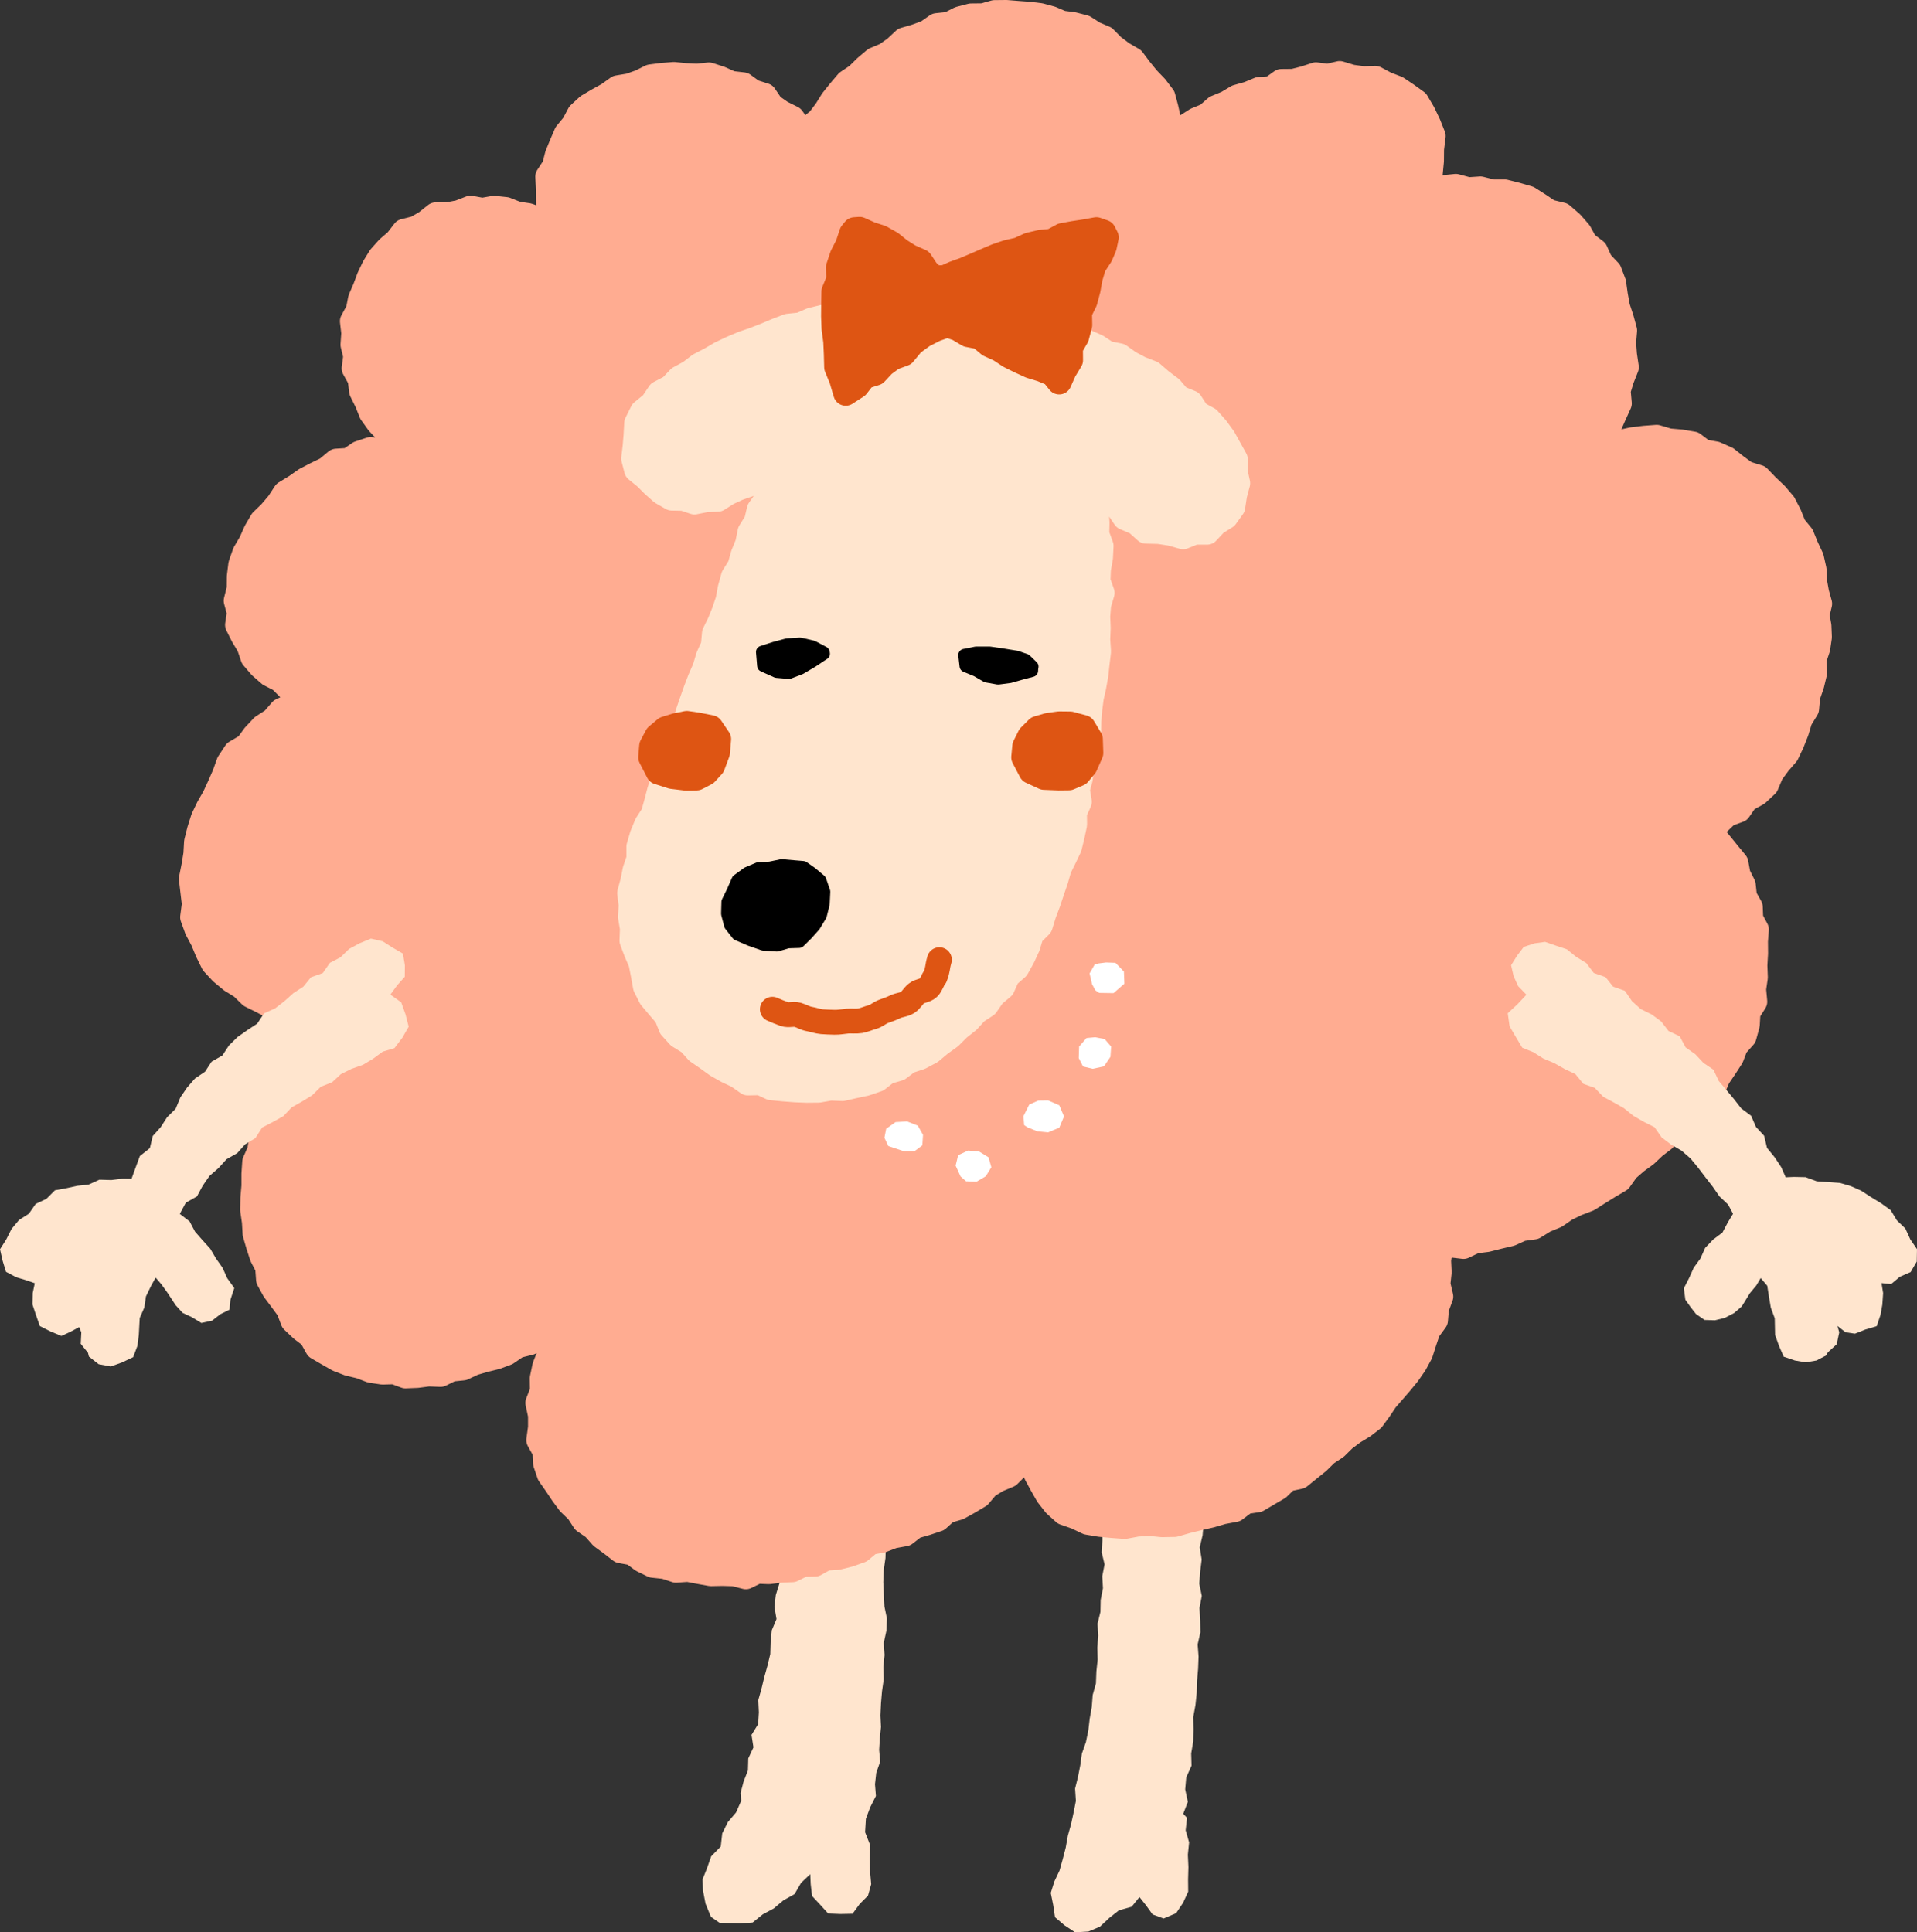 <?xml version="1.0" encoding="UTF-8"?>
<svg id="b" data-name="レイヤー 2" xmlns="http://www.w3.org/2000/svg" viewBox="0 0 166.42 167.78">
  <rect x="0" y="0" width="166.42" height="167.78" fill="#333333" stroke="none"/>
  <g id="c" data-name="オブジェクト">
    <g>
      <polygon points="72.35 133.65 71.48 133.17 70.52 132.83 69.59 133.19 68.81 133.71 68.21 134.49 68.15 135.48 67.88 136.49 67.66 137.49 67.35 138.49 67.23 139.51 67.41 140.58 67 141.55 66.9 142.58 66.87 143.62 66.63 144.62 66.35 145.62 66.11 146.62 65.83 147.61 65.88 148.67 65.82 149.7 65.24 150.64 65.41 151.72 64.96 152.68 64.93 153.72 64.55 154.7 64.29 155.69 64.34 156.37 63.9 157.37 63.18 158.22 62.7 159.19 62.57 160.33 61.74 161.18 61.36 162.26 60.99 163.18 61.03 164.16 61.25 165.3 61.72 166.44 62.46 166.95 63.34 166.99 64.22 167.02 65.34 166.93 66.22 166.22 67.17 165.71 68 165.01 68.98 164.46 69.54 163.49 70.34 162.73 70.38 163.61 70.5 164.63 71.19 165.37 71.9 166.15 72.95 166.19 74.01 166.17 74.64 165.31 75.35 164.6 75.63 163.6 75.53 162.47 75.51 161.34 75.54 160.2 75.1 159.09 75.17 157.92 75.54 156.93 76.04 155.94 75.96 154.92 76.07 153.93 76.41 152.96 76.32 151.94 76.38 150.95 76.48 149.95 76.43 148.95 76.48 147.9 76.57 146.85 76.72 145.8 76.69 144.75 76.79 143.7 76.72 142.65 76.95 141.6 77 140.55 76.78 139.49 76.73 138.44 76.68 137.38 76.72 136.33 76.87 135.28 76.9 134.19 76.04 133.52 75.22 132.93 74.19 132.87 73.2 133.09 72.35 133.65" fill="#ffe5ce"/>
      <polygon points="102.72 157.49 103.12 156.45 102.89 155.37 102.98 154.33 103.44 153.31 103.41 152.25 103.59 151.2 103.61 150.15 103.59 149.09 103.78 148.05 103.89 147 103.92 145.94 104.01 144.89 104.05 143.84 103.97 142.78 104.21 141.73 104.19 140.68 104.13 139.62 104.33 138.57 104.11 137.51 104.19 136.46 104.32 135.41 104.15 134.35 104.4 133.3 104.49 132.25 104.2 131.21 103.59 130.35 102.71 129.69 101.61 129.73 100.6 130.02 99.8 130.79 98.74 130.32 97.64 130.31 96.54 130.65 96.13 131.72 95.7 132.73 95.7 133.76 95.64 134.79 95.89 135.83 95.69 136.86 95.75 137.9 95.55 138.93 95.53 139.96 95.28 140.98 95.34 142.02 95.26 143.06 95.29 144.1 95.18 145.13 95.14 146.17 94.86 147.17 94.78 148.21 94.6 149.23 94.48 150.25 94.27 151.27 93.92 152.26 93.78 153.28 93.58 154.3 93.33 155.3 93.4 156.37 93.2 157.39 92.98 158.4 92.7 159.4 92.52 160.42 92.26 161.42 91.98 162.42 91.53 163.37 91.22 164.36 91.43 165.4 91.59 166.47 92.41 167.17 93.33 167.78 94.49 167.71 95.49 167.29 96.3 166.53 97.14 165.87 98.24 165.56 98.92 164.72 99.5 165.45 100.06 166.23 101.02 166.58 102.1 166.12 102.71 165.21 103.15 164.25 103.14 163.18 103.17 162.11 103.12 161.04 103.23 159.97 102.93 158.92 103.05 157.84 102.72 157.49" fill="#ffe5ce"/>
      <g>
        <polygon points="89.73 126.12 89.6 127.01 89.95 128 90.44 128.9 90.96 129.81 91.61 130.64 92.4 131.35 93.43 131.71 94.42 132.18 95.49 132.36 96.56 132.46 97.64 132.54 98.72 132.34 99.79 132.28 100.88 132.39 101.97 132.37 103.01 132.07 104.06 131.81 105.11 131.57 106.14 131.27 107.21 131.07 108.11 130.39 109.17 130.23 110.07 129.7 110.96 129.18 111.72 128.44 112.81 128.21 113.61 127.56 114.42 126.91 115.14 126.2 115.97 125.65 116.68 124.95 117.48 124.35 118.35 123.82 119.14 123.21 119.74 122.39 120.3 121.55 120.95 120.8 121.6 120.05 122.23 119.28 122.82 118.43 123.32 117.51 123.64 116.51 123.97 115.53 124.62 114.64 124.71 113.58 125.08 112.58 124.83 111.5 124.94 110.47 124.89 109.44 125.02 108.46 125.96 108.1 127.05 108.23 128.03 107.76 129.08 107.63 130.11 107.37 131.13 107.13 132.1 106.69 133.17 106.54 134.09 105.97 135.06 105.57 135.94 104.96 136.89 104.5 137.89 104.12 138.78 103.55 139.68 102.99 140.6 102.45 141.24 101.55 142.03 100.86 142.88 100.24 143.62 99.54 144.43 98.92 145.08 98.12 146.06 97.67 146.65 96.81 147.2 95.95 147.86 95.17 148.73 94.52 149.15 93.54 149.74 92.67 150.31 91.79 150.68 90.82 151.41 90 151.69 88.98 151.75 87.91 152.34 86.97 152.24 85.89 152.39 84.86 152.35 83.82 152.41 82.78 152.4 81.73 152.48 80.71 151.99 79.79 151.95 78.76 151.45 77.87 151.34 76.85 150.89 75.95 150.7 74.93 150.04 74.13 149.41 73.35 148.78 72.58 148.26 71.88 149.13 71.48 149.92 70.72 150.95 70.34 151.58 69.43 152.55 68.9 153.34 68.16 153.77 67.14 154.4 66.28 155.11 65.46 155.57 64.49 155.96 63.5 156.27 62.47 156.84 61.54 156.94 60.45 157.29 59.44 157.54 58.4 157.47 57.3 157.81 56.27 157.95 55.32 157.91 54.35 157.74 53.39 157.97 52.42 157.71 51.48 157.54 50.54 157.49 49.48 157.26 48.45 156.81 47.49 156.41 46.51 155.74 45.69 155.34 44.7 154.85 43.75 154.16 42.94 153.39 42.21 152.65 41.44 151.57 41.11 150.73 40.5 149.9 39.84 148.93 39.41 147.87 39.22 146.98 38.55 145.92 38.37 144.86 38.28 143.82 37.97 142.75 38.05 141.69 38.18 140.66 38.41 139.58 38.41 138.45 38.87 139.26 37.94 139.71 36.97 140.14 36 140.58 35.03 140.48 33.91 140.79 32.9 141.19 31.89 141.03 30.81 140.95 29.76 141.04 28.7 140.76 27.67 140.43 26.68 140.24 25.64 140.09 24.57 139.71 23.57 138.95 22.77 138.51 21.8 137.63 21.13 137.11 20.18 136.4 19.37 135.58 18.66 134.47 18.39 133.6 17.8 132.69 17.22 131.66 16.92 130.63 16.66 129.55 16.66 128.52 16.4 127.46 16.47 126.38 16.18 125.31 16.29 124.31 16.77 123.12 16.95 123.78 15.98 124.17 15.02 124.27 13.98 124.28 12.93 124.42 11.81 124.01 10.78 123.54 9.8 122.98 8.85 122.12 8.23 121.27 7.66 120.31 7.29 119.39 6.8 118.34 6.83 117.33 6.69 116.3 6.38 115.28 6.62 114.24 6.49 113.26 6.81 112.28 7.06 111.24 7.07 110.36 7.7 109.32 7.76 108.38 8.15 107.39 8.43 106.52 8.95 105.57 9.34 104.79 10.02 103.84 10.41 102.98 10.96 102.34 11.78 101.61 12.32 101.71 11.4 101.45 10.41 101.23 9.42 100.96 8.4 100.33 7.57 99.61 6.82 98.96 6.02 98.33 5.18 97.42 4.65 96.6 4.03 95.89 3.31 94.97 2.92 94.13 2.38 93.16 2.13 92.17 2 91.26 1.61 90.3 1.35 89.32 1.23 88.35 1.16 87.36 1.08 86.34 1.09 85.34 1.37 84.3 1.38 83.3 1.64 82.38 2.11 81.33 2.22 80.47 2.82 79.51 3.17 78.51 3.46 77.74 4.18 76.91 4.77 75.94 5.18 75.16 5.84 74.43 6.56 73.57 7.14 72.9 7.93 72.26 8.73 71.72 9.6 71.1 10.42 70.28 11.09 69.83 12.06 69.37 11.1 68.77 10.25 67.81 9.77 66.98 9.19 66.37 8.29 65.36 7.97 64.52 7.36 63.47 7.24 62.53 6.82 61.55 6.5 60.51 6.61 59.5 6.56 58.5 6.46 57.49 6.54 56.49 6.67 55.58 7.12 54.65 7.45 53.63 7.62 52.79 8.22 51.92 8.7 51.04 9.22 50.29 9.91 49.81 10.82 49.16 11.61 48.76 12.54 48.38 13.47 48.13 14.45 47.55 15.34 47.61 16.38 47.62 17.38 47.63 18.36 47.91 19.48 46.81 19.08 45.87 18.72 44.87 18.57 43.91 18.19 42.89 18.08 41.87 18.26 40.85 18.07 39.87 18.45 38.89 18.64 37.83 18.65 37 19.31 36.13 19.82 35.09 20.08 34.45 20.91 33.69 21.57 33.01 22.33 32.48 23.19 32.04 24.11 31.69 25.05 31.29 25.97 31.1 26.95 30.59 27.89 30.71 28.92 30.64 29.93 30.88 30.92 30.74 31.98 31.26 32.92 31.39 33.96 31.85 34.89 32.24 35.86 32.85 36.71 33.56 37.46 34.32 38.2 35.4 38.64 34.25 38.75 33.27 39.14 32.17 39.03 31.18 39.36 30.29 39.97 29.2 40.04 28.37 40.73 27.44 41.18 26.52 41.66 25.66 42.26 24.76 42.81 24.17 43.71 23.5 44.5 22.74 45.24 22.21 46.15 21.79 47.1 21.25 48.02 20.9 49.02 20.77 50.07 20.76 51.12 20.5 52.16 20.78 53.19 20.62 54.26 21.09 55.2 21.62 56.08 21.96 57.08 22.64 57.87 23.42 58.55 24.34 59.02 25.11 59.79 26.18 59.88 27.1 60.07 26.25 60.56 25.41 61.23 24.43 61.69 23.71 62.52 22.81 63.1 22.08 63.88 21.45 64.75 20.46 65.33 19.86 66.24 19.49 67.27 19.06 68.25 18.62 69.2 18.1 70.11 17.64 71.07 17.32 72.08 17.06 73.11 17 74.17 16.83 75.21 16.61 76.3 16.74 77.41 16.87 78.5 16.72 79.64 17.1 80.69 17.61 81.65 18.02 82.64 18.5 83.62 19.24 84.42 20.07 85.11 20.99 85.68 21.77 86.44 22.74 86.92 23.69 87.43 24.69 87.84 25.8 87.88 26.85 88.06 27.88 88.53 28.99 88.44 28.12 89.05 27.51 89.9 26.76 90.62 26.39 91.63 25.58 92.32 25.23 93.31 24.64 94.15 23.95 94.96 23.76 96.01 23.19 96.9 23.14 97.97 22.69 98.91 22.54 99.93 22.11 100.9 22.04 101.94 22.04 102.98 21.95 104.01 21.93 105.05 22.08 106.08 22.14 107.11 22.43 108.11 22.75 109.09 23.23 110.02 23.31 111.1 23.81 112.01 24.44 112.85 25.05 113.68 25.43 114.68 26.19 115.4 27.01 116.03 27.55 117 28.46 117.53 29.34 118.03 30.29 118.4 31.27 118.63 32.21 118.99 33.21 119.14 34.22 119.11 35.2 119.47 36.21 119.43 37.21 119.3 38.24 119.34 39.18 118.88 40.19 118.78 41.11 118.35 42.07 118.07 43.05 117.83 43.99 117.48 44.91 116.85 46 116.58 46.87 115.89 47.8 115.32 48.56 114.73 48.44 115.65 47.85 116.58 47.69 117.64 47.29 118.65 47.07 119.69 47.09 120.78 46.69 121.81 46.92 122.89 46.92 123.95 46.77 125.04 47.31 126.01 47.36 127.05 47.69 128.02 48.28 128.86 48.84 129.7 49.44 130.51 50.17 131.21 50.73 132.07 51.57 132.65 52.25 133.42 53.07 134.02 53.88 134.65 54.92 134.84 55.76 135.46 56.68 135.91 57.71 136.02 58.68 136.34 59.72 136.27 60.71 136.46 61.71 136.64 62.72 136.62 63.73 136.65 64.75 136.91 65.73 136.43 66.75 136.47 67.76 136.34 68.78 136.3 69.72 135.83 70.76 135.81 71.67 135.3 72.71 135.23 73.71 134.98 74.69 134.63 75.53 133.93 76.56 133.74 77.52 133.37 78.56 133.18 79.4 132.53 80.41 132.24 81.4 131.91 82.19 131.2 83.21 130.9 84.11 130.4 85 129.87 85.7 129.04 86.58 128.5 87.56 128.09 88.29 127.36 89.06 126.66 89.73 126.12" fill="#ffac91" fill-rule="evenodd"/>
        <polygon points="89.73 126.12 89.6 127.01 89.95 128 90.44 128.9 90.96 129.81 91.61 130.64 92.4 131.35 93.43 131.71 94.42 132.18 95.49 132.36 96.56 132.46 97.64 132.54 98.72 132.34 99.79 132.28 100.88 132.39 101.97 132.37 103.01 132.07 104.06 131.81 105.11 131.57 106.14 131.27 107.21 131.07 108.11 130.39 109.17 130.23 110.07 129.7 110.96 129.18 111.72 128.44 112.81 128.21 113.61 127.56 114.42 126.91 115.14 126.2 115.97 125.65 116.68 124.95 117.48 124.35 118.35 123.82 119.14 123.21 119.74 122.39 120.3 121.55 120.95 120.8 121.6 120.05 122.23 119.28 122.82 118.43 123.32 117.51 123.64 116.51 123.97 115.53 124.62 114.64 124.71 113.58 125.08 112.58 124.83 111.5 124.94 110.47 124.89 109.44 125.02 108.46 125.96 108.1 127.05 108.23 128.03 107.76 129.08 107.63 130.11 107.37 131.13 107.13 132.1 106.69 133.17 106.54 134.09 105.97 135.06 105.57 135.94 104.96 136.89 104.5 137.89 104.12 138.78 103.55 139.68 102.99 140.6 102.45 141.24 101.55 142.03 100.86 142.88 100.24 143.62 99.54 144.43 98.92 145.08 98.12 146.06 97.67 146.65 96.81 147.2 95.95 147.86 95.17 148.73 94.52 149.15 93.54 149.74 92.67 150.31 91.79 150.68 90.82 151.41 90 151.69 88.98 151.75 87.91 152.34 86.97 152.24 85.89 152.39 84.86 152.35 83.82 152.41 82.78 152.4 81.73 152.48 80.71 151.99 79.79 151.95 78.76 151.45 77.87 151.34 76.85 150.89 75.95 150.7 74.93 150.04 74.13 149.41 73.35 148.78 72.58 148.26 71.88 149.13 71.48 149.92 70.72 150.95 70.34 151.58 69.43 152.55 68.9 153.34 68.16 153.77 67.14 154.4 66.28 155.11 65.46 155.57 64.49 155.96 63.5 156.27 62.47 156.84 61.54 156.94 60.45 157.29 59.44 157.54 58.4 157.47 57.3 157.81 56.27 157.95 55.32 157.91 54.35 157.74 53.39 157.97 52.42 157.71 51.48 157.54 50.54 157.49 49.48 157.26 48.45 156.81 47.49 156.41 46.51 155.74 45.69 155.34 44.7 154.85 43.75 154.16 42.94 153.39 42.21 152.65 41.44 151.57 41.11 150.73 40.5 149.9 39.84 148.93 39.41 147.87 39.22 146.98 38.55 145.92 38.37 144.86 38.28 143.82 37.97 142.75 38.05 141.69 38.18 140.66 38.41 139.58 38.41 138.45 38.87 139.26 37.94 139.71 36.97 140.14 36 140.58 35.03 140.48 33.91 140.79 32.9 141.19 31.89 141.03 30.81 140.95 29.76 141.04 28.7 140.76 27.67 140.43 26.68 140.24 25.64 140.09 24.57 139.71 23.57 138.95 22.77 138.51 21.8 137.63 21.13 137.11 20.18 136.4 19.37 135.58 18.66 134.47 18.39 133.6 17.8 132.69 17.22 131.66 16.92 130.63 16.66 129.55 16.66 128.52 16.4 127.46 16.47 126.38 16.18 125.31 16.29 124.31 16.77 123.12 16.95 123.78 15.98 124.17 15.02 124.27 13.98 124.28 12.93 124.42 11.81 124.01 10.78 123.54 9.8 122.98 8.85 122.12 8.23 121.27 7.66 120.31 7.29 119.39 6.8 118.34 6.83 117.33 6.69 116.3 6.38 115.28 6.62 114.24 6.49 113.26 6.81 112.28 7.06 111.24 7.07 110.36 7.7 109.32 7.76 108.38 8.15 107.39 8.43 106.52 8.95 105.57 9.34 104.79 10.02 103.84 10.41 102.98 10.96 102.34 11.78 101.61 12.32 101.71 11.4 101.45 10.41 101.23 9.42 100.96 8.4 100.33 7.57 99.61 6.82 98.96 6.02 98.33 5.18 97.42 4.65 96.6 4.03 95.89 3.31 94.97 2.92 94.13 2.38 93.16 2.13 92.17 2 91.26 1.61 90.3 1.35 89.32 1.23 88.35 1.16 87.36 1.08 86.34 1.09 85.34 1.37 84.3 1.38 83.3 1.64 82.38 2.11 81.33 2.22 80.47 2.82 79.51 3.17 78.51 3.46 77.74 4.18 76.91 4.77 75.94 5.18 75.16 5.84 74.43 6.56 73.57 7.14 72.9 7.93 72.26 8.73 71.72 9.6 71.1 10.42 70.28 11.09 69.83 12.06 69.37 11.1 68.77 10.25 67.81 9.77 66.98 9.19 66.37 8.29 65.36 7.97 64.52 7.36 63.47 7.24 62.53 6.82 61.55 6.5 60.51 6.61 59.5 6.56 58.5 6.46 57.49 6.54 56.49 6.67 55.58 7.12 54.65 7.45 53.63 7.62 52.79 8.22 51.92 8.7 51.04 9.22 50.29 9.91 49.81 10.82 49.16 11.61 48.76 12.54 48.38 13.47 48.13 14.45 47.55 15.34 47.61 16.38 47.62 17.38 47.63 18.36 47.91 19.48 46.81 19.08 45.87 18.72 44.87 18.57 43.91 18.19 42.89 18.08 41.87 18.26 40.85 18.07 39.87 18.45 38.89 18.64 37.83 18.65 37 19.31 36.13 19.82 35.09 20.08 34.45 20.91 33.69 21.57 33.01 22.33 32.48 23.19 32.04 24.11 31.69 25.05 31.29 25.97 31.1 26.95 30.59 27.89 30.71 28.92 30.64 29.93 30.88 30.92 30.74 31.98 31.26 32.92 31.39 33.96 31.85 34.89 32.24 35.86 32.85 36.71 33.56 37.46 34.32 38.2 35.4 38.64 34.25 38.75 33.27 39.14 32.17 39.03 31.18 39.36 30.29 39.97 29.2 40.04 28.37 40.73 27.44 41.18 26.52 41.66 25.66 42.26 24.76 42.81 24.17 43.71 23.5 44.5 22.74 45.24 22.21 46.15 21.79 47.1 21.25 48.02 20.9 49.02 20.77 50.07 20.76 51.12 20.5 52.16 20.78 53.19 20.62 54.26 21.09 55.2 21.62 56.08 21.96 57.08 22.64 57.87 23.42 58.55 24.34 59.02 25.11 59.79 26.18 59.88 27.1 60.07 26.25 60.56 25.41 61.23 24.43 61.69 23.71 62.52 22.81 63.1 22.08 63.88 21.45 64.75 20.46 65.33 19.86 66.24 19.49 67.27 19.06 68.25 18.62 69.2 18.1 70.11 17.64 71.07 17.32 72.08 17.06 73.11 17 74.17 16.83 75.21 16.61 76.3 16.74 77.41 16.87 78.5 16.72 79.64 17.1 80.69 17.61 81.65 18.02 82.64 18.5 83.62 19.24 84.42 20.07 85.11 20.99 85.68 21.77 86.44 22.74 86.92 23.69 87.43 24.69 87.84 25.8 87.88 26.85 88.06 27.88 88.53 28.99 88.44 28.12 89.05 27.51 89.9 26.76 90.62 26.39 91.63 25.58 92.32 25.23 93.31 24.64 94.15 23.95 94.96 23.76 96.01 23.19 96.9 23.14 97.97 22.69 98.91 22.54 99.93 22.11 100.9 22.04 101.94 22.04 102.98 21.95 104.01 21.93 105.05 22.08 106.08 22.14 107.11 22.43 108.11 22.75 109.09 23.23 110.02 23.31 111.1 23.81 112.01 24.44 112.85 25.05 113.68 25.43 114.68 26.19 115.4 27.01 116.03 27.55 117 28.46 117.53 29.34 118.03 30.29 118.4 31.27 118.63 32.21 118.99 33.21 119.14 34.22 119.11 35.2 119.47 36.21 119.43 37.21 119.3 38.24 119.34 39.18 118.88 40.19 118.78 41.11 118.35 42.07 118.07 43.05 117.83 43.99 117.48 44.91 116.85 46 116.58 46.87 115.89 47.8 115.32 48.56 114.73 48.44 115.65 47.85 116.58 47.69 117.64 47.29 118.65 47.07 119.69 47.09 120.78 46.69 121.81 46.92 122.89 46.92 123.95 46.77 125.04 47.31 126.01 47.36 127.05 47.69 128.02 48.28 128.86 48.84 129.7 49.44 130.51 50.17 131.21 50.73 132.07 51.57 132.65 52.25 133.42 53.07 134.02 53.88 134.65 54.92 134.84 55.76 135.46 56.68 135.91 57.71 136.02 58.68 136.34 59.72 136.27 60.71 136.46 61.71 136.64 62.72 136.62 63.73 136.65 64.75 136.91 65.73 136.43 66.75 136.47 67.76 136.34 68.78 136.3 69.72 135.83 70.76 135.81 71.67 135.3 72.71 135.23 73.71 134.98 74.69 134.63 75.53 133.93 76.56 133.74 77.52 133.37 78.56 133.18 79.4 132.53 80.41 132.24 81.4 131.91 82.19 131.2 83.21 130.9 84.11 130.4 85 129.87 85.7 129.04 86.58 128.5 87.56 128.09 88.29 127.36 89.06 126.66 89.73 126.12" fill="none" stroke="#ffac91" stroke-linecap="round" stroke-linejoin="round" stroke-width="2.16"/>
      </g>
      <g>
        <polygon points="85.07 27.28 83.98 27.41 82.99 26.97 81.92 27.14 80.88 27.01 79.84 26.79 78.79 26.94 77.74 26.84 76.69 26.86 75.67 27.18 74.59 27 73.55 27.19 72.52 27.4 71.48 27.54 70.45 27.79 69.48 28.21 68.42 28.32 67.43 28.7 66.46 29.11 65.48 29.49 64.49 29.83 63.52 30.24 62.57 30.69 61.66 31.22 60.73 31.7 59.89 32.34 58.97 32.84 58.24 33.61 57.25 34.13 56.63 35.05 55.76 35.76 55.27 36.75 55.21 37.85 55.13 38.81 55.01 39.81 55.26 40.79 56.06 41.44 56.72 42.1 57.45 42.75 58.32 43.25 59.33 43.27 60.29 43.59 61.29 43.39 62.31 43.35 63.18 42.8 64.07 42.39 65.02 42.06 65.9 41.58 66.64 40.91 67.38 40.24 68.15 39.51 67.67 40.5 67.37 41.5 66.98 42.46 66.52 43.39 65.91 44.26 65.67 45.28 65.11 46.18 64.9 47.21 64.51 48.17 64.23 49.17 63.67 50.07 63.39 51.08 63.2 52.11 62.87 53.09 62.48 54.06 62.02 55 61.92 56.07 61.49 57.02 61.19 58.02 60.77 58.98 60.4 59.95 60.05 60.94 59.71 61.93 59.46 62.94 59.18 63.94 58.59 64.82 58.58 65.91 57.93 66.76 57.57 67.72 57.25 68.7 56.99 69.7 56.71 70.7 56.14 71.58 55.75 72.53 55.46 73.52 55.46 74.58 55.13 75.55 54.93 76.55 54.66 77.55 54.79 78.59 54.73 79.61 54.9 80.62 54.86 81.67 55.23 82.65 55.64 83.6 55.84 84.62 56.03 85.67 56.5 86.6 57.18 87.41 57.86 88.2 58.25 89.19 58.95 89.96 59.86 90.52 60.55 91.29 61.39 91.87 62.22 92.47 63.12 92.98 64.05 93.42 64.92 94.03 66.01 94.01 66.96 94.45 67.99 94.55 69.02 94.63 70.04 94.67 71.07 94.66 72.09 94.48 73.14 94.52 74.15 94.29 75.17 94.07 76.16 93.73 77.01 93.07 78.01 92.78 78.86 92.14 79.87 91.81 80.81 91.31 81.62 90.63 82.47 90.02 83.21 89.28 84.03 88.63 84.73 87.86 85.62 87.27 86.22 86.4 87.03 85.72 87.47 84.74 88.28 84.03 88.79 83.11 89.23 82.16 89.53 81.15 90.31 80.37 90.62 79.36 90.99 78.38 91.32 77.39 91.66 76.4 91.95 75.39 92.4 74.48 92.84 73.56 93.08 72.58 93.29 71.59 93.28 70.56 93.7 69.62 93.53 68.56 93.79 67.59 93.87 66.58 93.96 65.58 94.09 64.58 94.51 63.61 94.53 62.6 94.61 61.59 94.74 60.58 94.96 59.6 95.14 58.59 95.25 57.58 95.37 56.57 95.3 55.54 95.34 54.53 95.3 53.51 95.38 52.5 95.68 51.48 95.32 50.46 95.36 49.44 95.54 48.42 95.59 47.4 95.22 46.39 95.24 45.37 95.17 44.35 95.18 43.32 95.12 42.31 94.94 41.3 94.92 40.28 94.54 39.45 95.01 40.31 95.46 41.28 95.7 42.35 96.38 43.2 97.04 44.04 97.66 44.95 98.67 45.38 99.49 46.12 100.61 46.15 101.64 46.31 102.71 46.61 103.7 46.21 104.79 46.21 105.53 45.42 106.41 44.87 107.02 44.02 107.18 42.97 107.45 41.96 107.23 40.94 107.24 39.88 106.73 38.96 106.22 38.04 105.6 37.19 104.9 36.4 103.95 35.88 103.36 34.96 102.33 34.54 101.64 33.73 100.79 33.09 99.98 32.39 98.98 32 98.05 31.51 97.18 30.89 96.12 30.68 95.23 30.09 94.26 29.67 93.21 29.49 92.21 29.15 91.26 28.62 90.16 28.68 89.16 28.34 88.15 28.01 87.13 27.77 86.06 27.69 85.07 27.28" fill="#ffe5ce" fill-rule="evenodd"/>
        <polygon points="85.07 27.28 83.98 27.41 82.99 26.97 81.92 27.14 80.88 27.01 79.84 26.79 78.79 26.94 77.74 26.84 76.69 26.86 75.67 27.18 74.59 27 73.55 27.19 72.52 27.4 71.48 27.54 70.45 27.79 69.48 28.21 68.42 28.32 67.43 28.7 66.46 29.11 65.48 29.49 64.49 29.83 63.52 30.24 62.57 30.69 61.66 31.22 60.73 31.7 59.89 32.34 58.97 32.84 58.24 33.61 57.25 34.13 56.63 35.05 55.76 35.76 55.27 36.75 55.21 37.85 55.13 38.81 55.01 39.81 55.26 40.79 56.06 41.44 56.72 42.1 57.45 42.75 58.32 43.25 59.33 43.27 60.29 43.59 61.29 43.39 62.31 43.35 63.18 42.8 64.07 42.39 65.02 42.06 65.9 41.58 66.64 40.91 67.38 40.24 68.15 39.51 67.67 40.5 67.37 41.5 66.98 42.46 66.52 43.39 65.91 44.26 65.67 45.28 65.11 46.18 64.9 47.21 64.51 48.17 64.23 49.17 63.67 50.07 63.39 51.08 63.2 52.11 62.87 53.09 62.48 54.06 62.02 55 61.92 56.07 61.49 57.02 61.19 58.02 60.77 58.98 60.4 59.95 60.05 60.94 59.71 61.93 59.46 62.94 59.18 63.94 58.59 64.82 58.58 65.91 57.93 66.76 57.57 67.72 57.25 68.7 56.99 69.7 56.71 70.7 56.14 71.58 55.75 72.53 55.46 73.52 55.46 74.58 55.13 75.55 54.93 76.55 54.66 77.55 54.79 78.59 54.73 79.61 54.9 80.62 54.86 81.67 55.23 82.65 55.64 83.6 55.84 84.62 56.03 85.67 56.5 86.6 57.18 87.41 57.86 88.2 58.25 89.19 58.95 89.96 59.86 90.52 60.55 91.29 61.39 91.87 62.22 92.47 63.12 92.98 64.05 93.42 64.92 94.03 66.01 94.01 66.96 94.45 67.99 94.55 69.02 94.63 70.04 94.67 71.07 94.66 72.09 94.48 73.14 94.52 74.15 94.29 75.17 94.07 76.16 93.73 77.01 93.07 78.01 92.78 78.86 92.14 79.87 91.81 80.81 91.31 81.62 90.63 82.47 90.02 83.21 89.28 84.03 88.63 84.73 87.86 85.62 87.27 86.22 86.4 87.03 85.72 87.47 84.74 88.28 84.03 88.79 83.11 89.23 82.16 89.53 81.15 90.31 80.37 90.62 79.36 90.99 78.38 91.32 77.39 91.66 76.4 91.95 75.39 92.4 74.48 92.84 73.56 93.08 72.58 93.29 71.59 93.28 70.56 93.7 69.62 93.53 68.56 93.79 67.59 93.87 66.58 93.96 65.58 94.09 64.58 94.51 63.61 94.53 62.6 94.61 61.59 94.74 60.58 94.96 59.6 95.14 58.59 95.25 57.58 95.37 56.57 95.3 55.54 95.34 54.53 95.3 53.51 95.38 52.5 95.68 51.48 95.32 50.46 95.36 49.44 95.54 48.42 95.59 47.4 95.22 46.39 95.24 45.37 95.17 44.35 95.18 43.32 95.12 42.31 94.94 41.3 94.92 40.28 94.54 39.45 95.01 40.31 95.46 41.28 95.7 42.35 96.38 43.2 97.04 44.04 97.66 44.95 98.67 45.38 99.49 46.12 100.61 46.15 101.64 46.31 102.71 46.61 103.7 46.21 104.79 46.21 105.53 45.42 106.41 44.87 107.02 44.02 107.18 42.97 107.45 41.96 107.23 40.94 107.24 39.88 106.73 38.96 106.22 38.04 105.6 37.19 104.9 36.4 103.95 35.88 103.36 34.96 102.33 34.54 101.64 33.73 100.79 33.09 99.98 32.39 98.98 32 98.05 31.51 97.18 30.89 96.12 30.68 95.23 30.09 94.26 29.67 93.21 29.49 92.21 29.15 91.26 28.62 90.16 28.68 89.16 28.34 88.15 28.01 87.13 27.77 86.06 27.69 85.07 27.28" fill="none" stroke="#ffe5ce" stroke-linecap="round" stroke-linejoin="round" stroke-width="2.16"/>
      </g>
      <g>
        <polygon points="89.51 66.98 88.87 65.76 88.96 64.8 89.39 63.94 90.08 63.25 91 62.98 91.94 62.85 92.91 62.86 94.05 63.17 94.66 64.18 94.7 65.38 94.21 66.49 93.63 67.19 92.8 67.54 91.9 67.55 90.64 67.5 89.51 66.98" fill="#de5513" fill-rule="evenodd"/>
        <polygon points="89.51 66.98 88.87 65.76 88.96 64.8 89.39 63.94 90.08 63.25 91 62.98 91.94 62.85 92.91 62.86 94.05 63.17 94.66 64.18 94.7 65.38 94.21 66.49 93.63 67.19 92.8 67.54 91.9 67.55 90.64 67.5 89.51 66.98" fill="none" stroke="#de5513" stroke-linecap="round" stroke-linejoin="round" stroke-width="2.16"/>
      </g>
      <g>
        <polygon points="57.15 67.04 56.49 65.76 56.57 64.78 57.03 63.91 57.78 63.28 58.68 63 59.62 62.81 60.58 62.95 61.72 63.18 62.39 64.17 62.29 65.35 61.87 66.48 61.27 67.14 60.48 67.55 59.58 67.57 58.34 67.42 57.15 67.04" fill="#de5513" fill-rule="evenodd"/>
        <polygon points="57.15 67.04 56.49 65.76 56.57 64.78 57.03 63.91 57.78 63.28 58.68 63 59.62 62.81 60.58 62.95 61.72 63.18 62.39 64.17 62.29 65.35 61.87 66.48 61.27 67.14 60.48 67.55 59.58 67.57 58.34 67.42 57.15 67.04" fill="none" stroke="#de5513" stroke-linecap="round" stroke-linejoin="round" stroke-width="2.16"/>
      </g>
      <g>
        <polygon points="64.03 81.13 63.4 80.33 63.14 79.34 63.17 78.31 63.62 77.39 64.04 76.43 64.89 75.81 65.83 75.41 66.85 75.35 67.86 75.14 68.88 75.23 69.72 75.3 70.42 75.79 71.2 76.44 71.54 77.43 71.49 78.47 71.24 79.48 70.7 80.37 70.07 81.08 69.37 81.77 68.39 81.8 67.45 82.08 66.26 82 65.12 81.6 64.03 81.13" fill-rule="evenodd"/>
        <polygon points="64.03 81.13 63.4 80.33 63.14 79.34 63.17 78.31 63.62 77.39 64.04 76.43 64.89 75.81 65.83 75.41 66.85 75.35 67.86 75.14 68.88 75.23 69.72 75.3 70.42 75.79 71.2 76.44 71.54 77.43 71.49 78.47 71.24 79.48 70.7 80.37 70.07 81.08 69.37 81.77 68.39 81.8 67.45 82.08 66.26 82 65.12 81.6 64.03 81.13" fill="none" stroke="#000" stroke-linecap="round" stroke-linejoin="round" stroke-width="1.08"/>
      </g>
      <path d="M67.05,87.63c.33.15.69.29,1.04.42s.79-.04,1.14.06.68.31,1.04.37.72.2,1.08.23.74.04,1.11.05.74-.07,1.1-.1.75.03,1.11-.03.71-.23,1.06-.32.64-.38.99-.5.68-.24,1.01-.4.74-.17,1.05-.36.49-.57.78-.8.78-.23,1.04-.48.34-.68.58-.96c.27-.71.16-.74.37-1.48" fill="none" stroke="#de5513" stroke-linecap="round" stroke-linejoin="round" stroke-width="2.16"/>
      <g>
        <polygon points="69.46 55.9 70.54 56.15 71.49 56.65 71.51 56.76 71.46 56.79 70.5 57.43 69.48 58.03 68.49 58.41 67.43 58.32 66.27 57.8 66.17 56.61 67.25 56.26 68.33 55.97 69.46 55.9" fill-rule="evenodd"/>
        <polygon points="69.46 55.9 70.54 56.15 71.49 56.65 71.51 56.76 71.46 56.79 70.5 57.43 69.48 58.03 68.49 58.41 67.43 58.32 66.27 57.8 66.17 56.61 67.25 56.26 68.33 55.97 69.46 55.9" fill="none" stroke="#000" stroke-linecap="round" stroke-linejoin="round" stroke-width="1.08"/>
      </g>
      <g>
        <polygon points="88.26 57.04 89.03 57.31 89.62 57.88 89.59 58.04 89.58 58.24 88.6 58.5 87.65 58.77 86.65 58.9 85.65 58.72 84.79 58.22 83.84 57.83 83.73 56.88 84.73 56.68 85.92 56.68 87.09 56.85 88.26 57.04" fill-rule="evenodd"/>
        <polygon points="88.26 57.04 89.03 57.31 89.62 57.88 89.59 58.04 89.58 58.24 88.6 58.5 87.65 58.77 86.65 58.9 85.65 58.72 84.79 58.22 83.84 57.83 83.73 56.88 84.73 56.68 85.92 56.68 87.09 56.85 88.26 57.04" fill="none" stroke="#000" stroke-linecap="round" stroke-linejoin="round" stroke-width="1.08"/>
      </g>
      <g>
        <polygon points="73.42 34.15 73.06 32.93 72.63 31.88 72.6 30.75 72.55 29.63 72.4 28.52 72.36 27.45 72.37 26.39 72.39 25.32 72.81 24.29 72.78 23.22 73.12 22.2 73.6 21.26 73.93 20.26 74.19 19.94 74.63 19.91 75.54 20.32 76.48 20.63 77.35 21.12 78.12 21.74 78.96 22.27 79.91 22.69 80.48 23.55 81.13 24.13 82.03 24.1 82.81 23.75 83.75 23.41 84.67 23.02 85.59 22.62 86.51 22.23 87.45 21.91 88.43 21.69 89.35 21.27 90.32 21.04 91.32 20.94 92.23 20.45 93.21 20.27 94.2 20.12 95.18 19.94 95.81 20.16 96.04 20.61 95.87 21.42 95.55 22.17 94.95 23.09 94.65 24.1 94.46 25.14 94.19 26.16 93.72 27.11 93.74 28.22 93.47 29.24 92.93 30.17 92.94 31.27 92.38 32.2 91.95 33.17 91.39 32.47 90.45 32.08 89.47 31.78 88.55 31.36 87.64 30.91 86.79 30.35 85.87 29.93 85.07 29.26 84.04 29.06 83.17 28.54 82.23 28.22 81.17 28.6 80.15 29.12 79.21 29.8 78.45 30.72 77.49 31.07 76.69 31.66 76 32.4 75.02 32.71 74.38 33.53 73.42 34.15" fill="#de5513" fill-rule="evenodd"/>
        <polygon points="73.42 34.15 73.06 32.93 72.63 31.88 72.6 30.75 72.55 29.63 72.4 28.52 72.36 27.45 72.37 26.39 72.39 25.32 72.81 24.29 72.78 23.22 73.12 22.2 73.6 21.26 73.93 20.26 74.19 19.94 74.63 19.91 75.54 20.32 76.48 20.63 77.35 21.12 78.12 21.74 78.96 22.27 79.91 22.69 80.48 23.55 81.13 24.13 82.03 24.1 82.81 23.75 83.75 23.41 84.67 23.02 85.59 22.62 86.51 22.23 87.45 21.91 88.43 21.69 89.35 21.27 90.32 21.04 91.32 20.94 92.23 20.45 93.21 20.27 94.2 20.12 95.18 19.94 95.81 20.16 96.04 20.61 95.87 21.42 95.55 22.17 94.95 23.09 94.65 24.1 94.46 25.14 94.19 26.16 93.72 27.11 93.74 28.22 93.47 29.24 92.93 30.17 92.94 31.27 92.38 32.2 91.95 33.17 91.39 32.47 90.45 32.08 89.47 31.78 88.55 31.36 87.64 30.91 86.79 30.35 85.87 29.93 85.07 29.26 84.04 29.06 83.17 28.54 82.23 28.22 81.17 28.6 80.15 29.12 79.21 29.8 78.45 30.72 77.49 31.07 76.69 31.66 76 32.4 75.02 32.71 74.38 33.53 73.42 34.15" fill="none" stroke="#de5513" stroke-linecap="round" stroke-linejoin="round" stroke-width="2.16"/>
      </g>
      <g>
        <polygon points="79.37 99.97 78.47 99.96 77.12 99.51 76.78 98.79 76.93 98.01 77.74 97.43 78.75 97.37 79.68 97.74 80.13 98.54 80.07 99.45 79.37 99.97" fill="#fff" fill-rule="evenodd"/>
        <polygon points="83.87 102.57 83.39 102.15 82.96 101.21 83.18 100.3 84.05 99.9 85.01 99.99 85.82 100.49 86.06 101.35 85.58 102.13 84.78 102.6 83.87 102.57" fill="#fff" fill-rule="evenodd"/>
        <polygon points="90.99 98.32 90.06 98.23 89.19 97.88 88.91 97.69 88.85 96.91 89.35 95.91 90.13 95.56 91 95.55 91.96 95.97 92.37 96.94 91.96 97.91 90.99 98.32" fill="#fff" fill-rule="evenodd"/>
        <polygon points="95.9 90.22 95.08 90.06 94.32 90.13 93.68 90.87 93.65 91.87 94.02 92.6 94.86 92.8 95.84 92.59 96.4 91.76 96.46 90.87 95.9 90.22" fill="#fff" fill-rule="evenodd"/>
        <polygon points="96.84 83.6 96.02 83.57 95.38 83.65 95.03 83.75 94.59 84.52 94.8 85.44 95.09 85.99 95.42 86.21 96.67 86.23 97.61 85.41 97.57 84.36 96.84 83.6" fill="#fff" fill-rule="evenodd"/>
      </g>
      <polygon points="165.84 107.61 165.41 106.67 164.68 105.97 164.14 105.08 163.31 104.48 162.44 103.95 161.58 103.39 160.68 102.99 159.73 102.71 158.74 102.64 157.72 102.57 156.74 102.21 155.72 102.19 155.02 102.22 154.63 101.34 154.06 100.48 153.4 99.67 153.15 98.62 152.44 97.85 152.02 96.88 151.16 96.24 150.53 95.43 149.87 94.64 149.21 93.86 148.75 92.88 147.88 92.29 147.18 91.54 146.33 90.94 145.82 89.98 144.85 89.52 144.21 88.69 143.38 88.08 142.43 87.61 141.67 86.92 141.06 86.03 140.04 85.67 139.38 84.84 138.36 84.48 137.71 83.62 136.83 83.08 136.03 82.43 135.02 82.09 134.13 81.78 133.2 81.91 132.28 82.22 131.7 82.98 131.18 83.81 131.4 84.76 131.79 85.62 132.51 86.37 131.74 87.19 130.89 87.98 131.05 89.11 131.57 90 132.15 90.97 133.11 91.36 133.98 91.91 134.93 92.31 135.83 92.82 136.76 93.26 137.46 94.11 138.45 94.46 139.18 95.23 140.09 95.72 140.99 96.23 141.79 96.88 142.69 97.4 143.63 97.87 144.25 98.76 145.07 99.38 145.98 99.91 146.76 100.59 147.42 101.39 148.05 102.22 148.68 103.03 149.27 103.88 150.02 104.59 150.45 105.39 150 106.13 149.53 107.02 148.72 107.63 148.03 108.35 147.62 109.27 147.04 110.07 146.63 110.98 146.18 111.86 146.31 112.85 146.77 113.5 147.24 114.1 147.98 114.61 148.88 114.64 149.73 114.43 150.54 114.01 151.21 113.43 151.91 112.29 152.48 111.6 152.85 110.97 153.42 111.64 153.57 112.61 153.73 113.55 154.07 114.46 154.1 115.91 154.44 116.86 154.85 117.8 155.82 118.13 156.76 118.29 157.69 118.13 158.54 117.69 158.68 117.42 159.45 116.72 159.67 115.68 159.51 115.13 160.22 115.68 161.03 115.8 161.94 115.44 162.92 115.15 163.25 114.18 163.41 113.29 163.48 112.28 163.34 111.41 164.18 111.49 164.93 110.86 165.87 110.45 166.4 109.54 166.42 108.46 165.84 107.61" fill="#ffe5ce"/>
      <polygon points=".54 107.62 1 106.71 1.65 105.93 2.51 105.38 3.1 104.53 4.02 104.1 4.77 103.35 5.76 103.17 6.71 102.96 7.68 102.86 8.63 102.43 9.66 102.46 10.66 102.34 11.42 102.35 11.78 101.36 12.14 100.38 13.01 99.69 13.26 98.64 13.95 97.87 14.51 97 15.25 96.27 15.66 95.28 16.24 94.43 16.92 93.65 17.8 93.05 18.37 92.18 19.3 91.65 19.88 90.77 20.61 90.05 21.46 89.45 22.33 88.88 22.92 87.99 23.89 87.55 24.7 86.92 25.47 86.23 26.33 85.67 27 84.85 28.02 84.49 28.64 83.6 29.56 83.12 30.31 82.39 31.22 81.9 32.2 81.5 33.22 81.73 34.05 82.26 34.98 82.8 35.15 83.82 35.14 84.81 34.48 85.55 33.89 86.36 34.83 87.03 35.2 88.06 35.48 89.14 34.93 90.1 34.24 91.01 33.23 91.31 32.4 91.92 31.52 92.45 30.53 92.8 29.6 93.26 28.83 93.97 27.85 94.36 27.1 95.1 26.22 95.64 25.32 96.15 24.6 96.91 23.69 97.42 22.76 97.9 22.17 98.82 21.28 99.36 20.59 100.13 19.67 100.65 18.97 101.42 18.19 102.1 17.6 102.95 17.1 103.88 16.13 104.43 15.61 105.4 16.46 106.05 16.93 106.94 17.58 107.68 18.25 108.42 18.75 109.27 19.32 110.08 19.73 110.99 20.34 111.84 20.01 112.84 19.92 113.72 19.13 114.11 18.41 114.67 17.48 114.87 16.66 114.37 15.85 113.99 15.25 113.33 14.54 112.25 14.01 111.51 13.51 110.93 13.09 111.7 12.67 112.57 12.53 113.53 12.13 114.44 12.05 115.91 11.93 116.86 11.56 117.84 10.61 118.29 9.62 118.65 8.56 118.45 7.72 117.79 7.64 117.46 7.01 116.68 7.06 115.68 6.87 115.23 6.13 115.63 5.33 116 4.37 115.6 3.46 115.14 3.12 114.17 2.82 113.27 2.84 112.27 3.02 111.42 2.24 111.15 1.41 110.9 .52 110.43 .23 109.48 0 108.47 .54 107.62" fill="#ffe5ce"/>
    </g>
  </g>
</svg>
